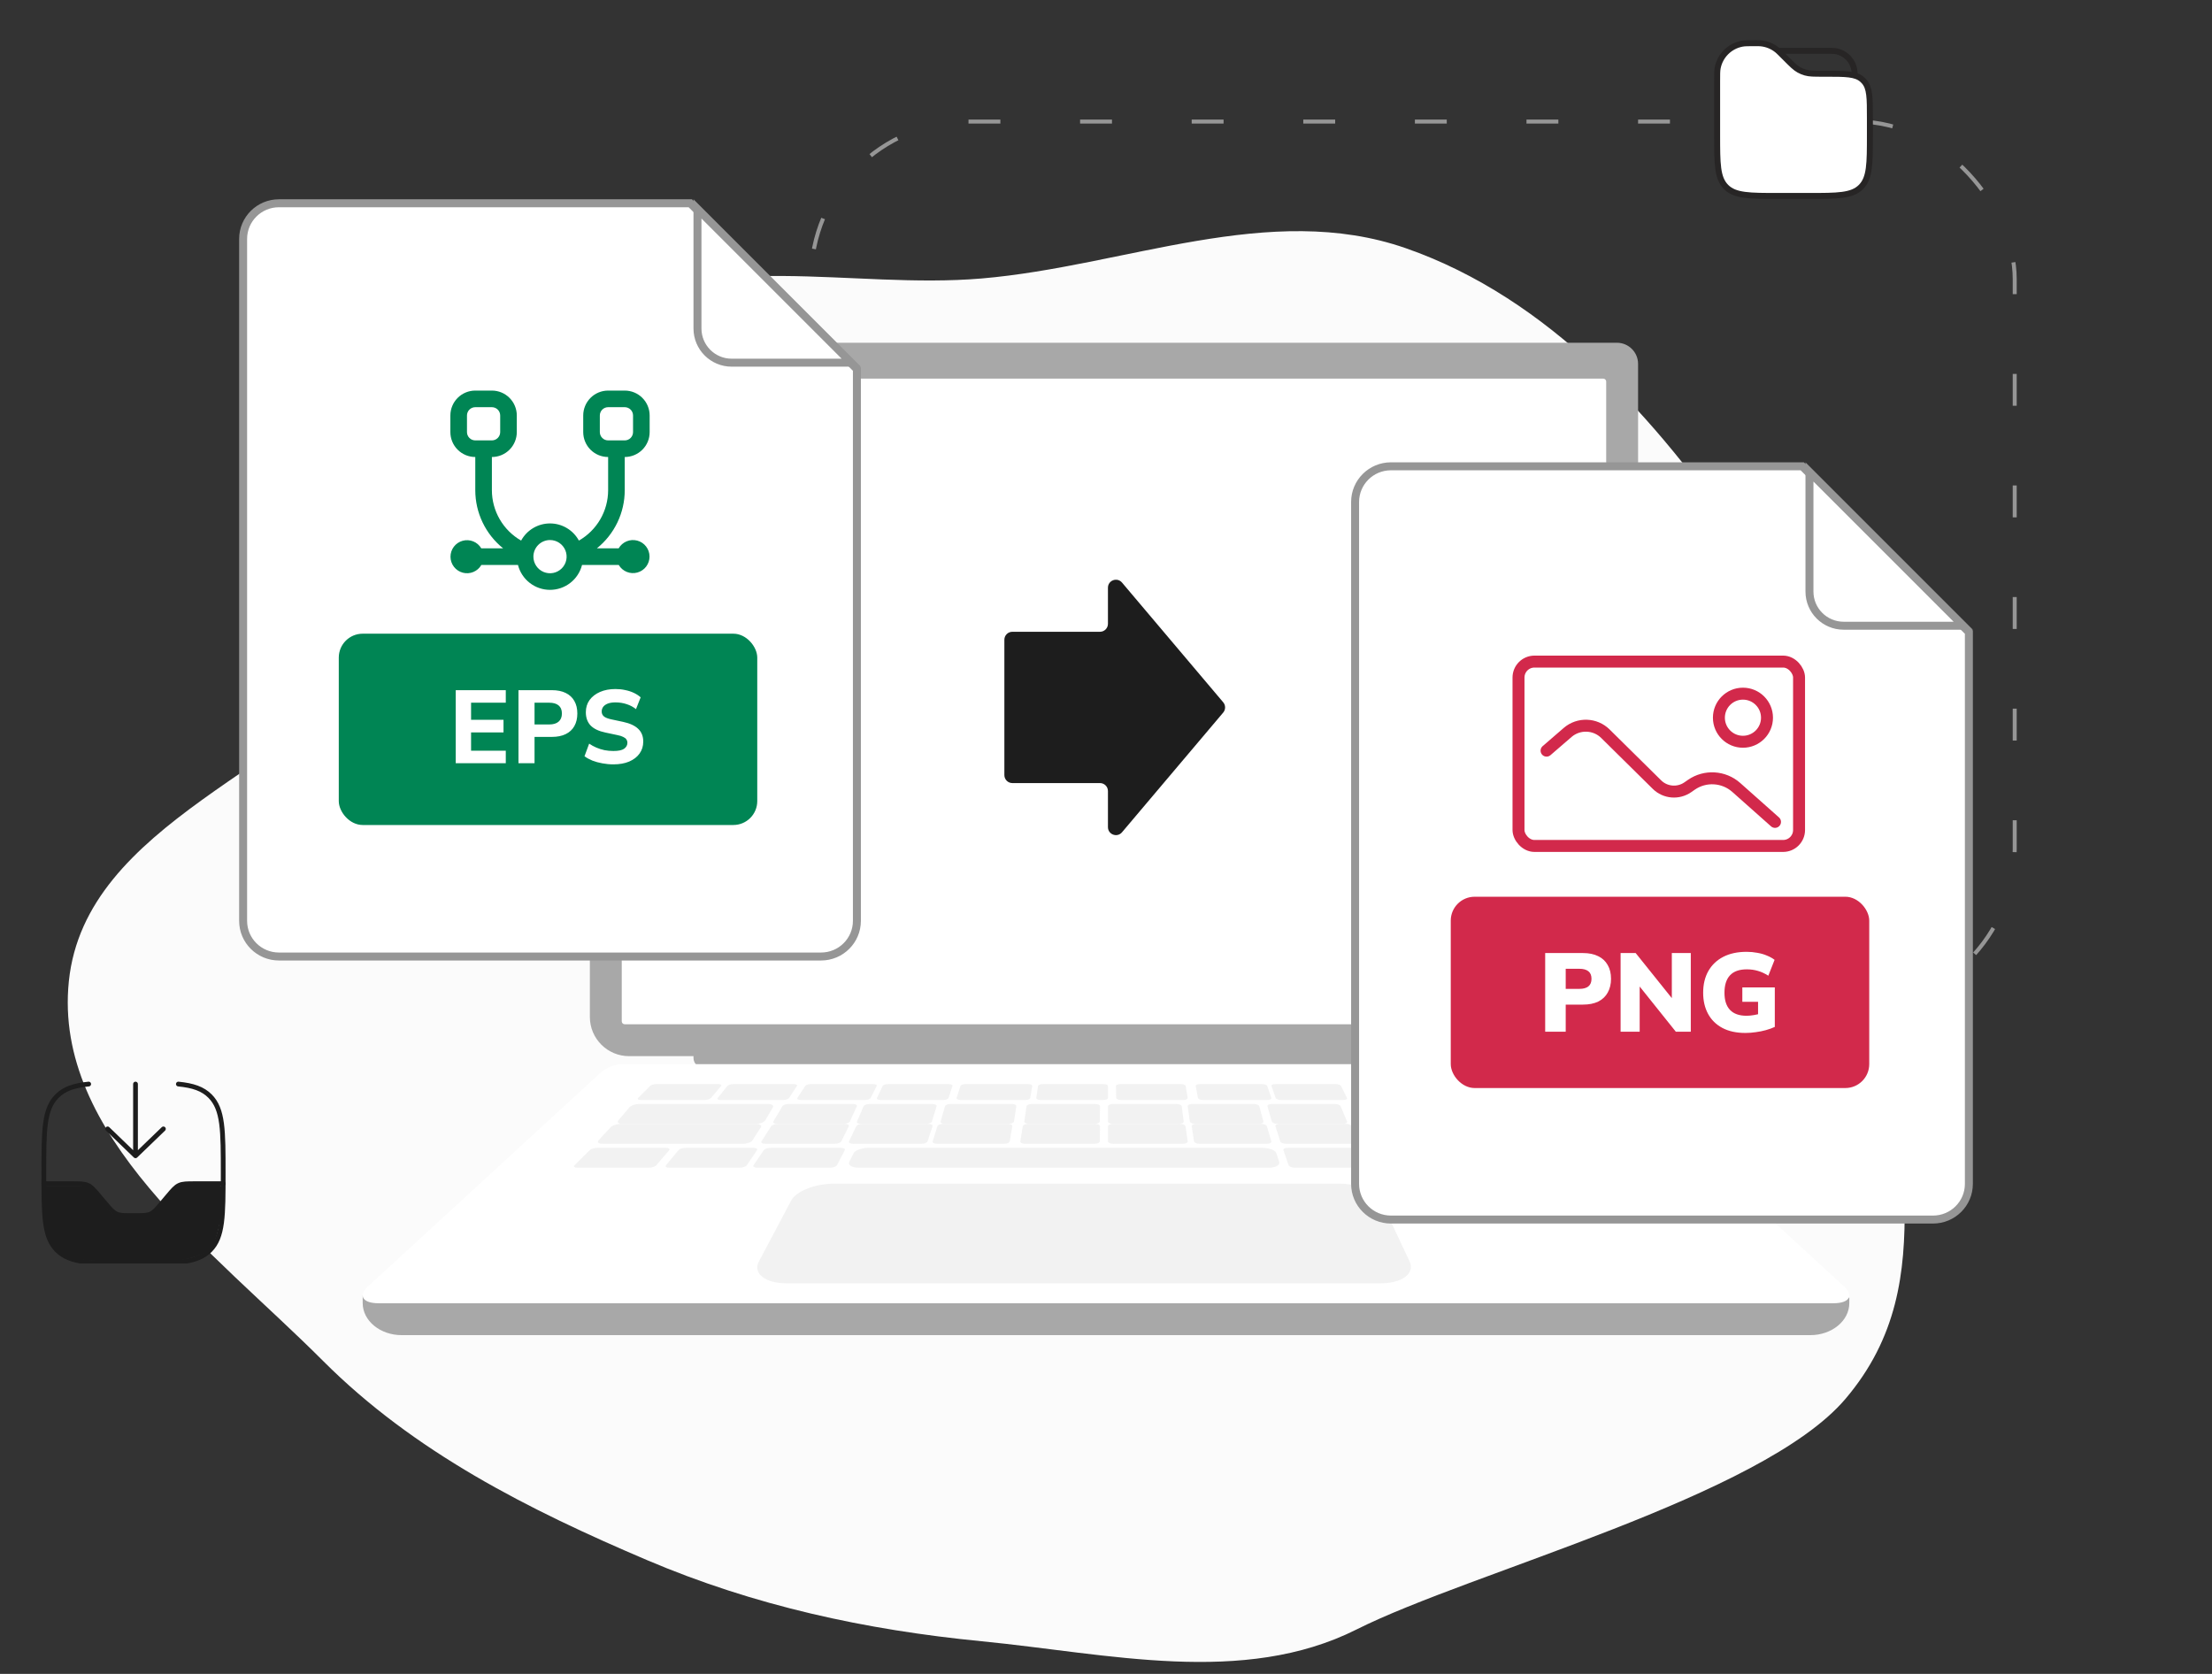 <svg width="555" height="420" viewBox="0 0 555 420" fill="none" xmlns="http://www.w3.org/2000/svg">
<rect x="0" y="0" width="555" height="420" fill="#333333" stroke="none"/>
<rect x="203.5" y="30.5" width="302" height="222" rx="39.5" stroke="#969696" stroke-dasharray="8 20"/>
<path fill-rule="evenodd" clip-rule="evenodd" d="M246.321 69.87C282.352 66.791 318.543 50.375 352.688 62.267C388.638 74.787 415.508 104.911 437.01 136.282C459.559 169.179 486.091 207.01 478.755 246.193C471.361 285.684 489.053 320.403 463.002 351.025C442.114 375.578 369.208 394.364 340.383 408.842C311.874 423.161 278.082 414.916 246.321 411.812C217.147 408.961 189.287 402.918 162.323 391.44C132.545 378.764 103.902 364.343 81.046 341.456C53.568 313.94 13.282 284.843 17.276 246.193C21.386 206.412 74.693 192.942 99.624 161.639C119.966 136.098 122.273 96.911 149.969 79.585C177.797 62.176 213.6 72.665 246.321 69.87Z" fill="#FBFBFB"/>
<path d="M280 91C280 91.553 279.553 92 279 92C278.447 92 278 91.553 278 91C278 90.447 278.447 90 279 90C279.553 90 280 90.447 280 91Z" fill="#E2E2E2"/>
<path d="M174 262H386V266.203C386 267.196 385.167 268 384.145 268H176.654C175.189 268 174 266.848 174 265.429V262Z" fill="#A8A8A8"/>
<path d="M153.305 86H405.695C408.624 86 411 88.374 411 91.3V255.168C411 260.595 406.592 265 401.16 265H157.84C152.408 265 148 260.595 148 255.168V91.3C148 88.374 150.376 86 153.305 86Z" fill="#A8A8A8"/>
<path d="M403 256.258V95.742C403 95.332 402.668 95 402.259 95L156.741 95C156.332 95 156 95.332 156 95.742V256.258C156 256.668 156.332 257 156.741 257H402.259C402.668 257 403 256.668 403 256.258Z" fill="white"/>
<path d="M277.988 156.52C277.988 157.625 277.092 158.52 275.988 158.52L254 158.52C252.895 158.52 252 159.416 252 160.52L252 194.48C252 195.584 252.895 196.48 254 196.48L275.988 196.48C277.092 196.48 277.988 197.375 277.988 198.48L277.988 207.536C277.988 209.4 280.312 210.251 281.515 208.828L306.908 178.791C307.539 178.046 307.539 176.954 306.908 176.209L281.515 146.172C280.312 144.749 277.988 145.6 277.988 147.464L277.988 156.52Z" fill="#1D1D1D"/>
<path d="M463.998 326.951V325.566L91 325V326.953C91 331.397 95.38 335 100.783 335H454.217C459.62 335 464 331.399 464 326.953L463.998 326.951Z" fill="#A8A8A8"/>
<path d="M459.993 327H95.004C90.992 327 89.811 325.096 92.304 322.805L150.542 269.283C152.141 267.813 154.225 267 156.387 267H398.613C400.775 267 402.859 267.815 404.458 269.283L462.696 322.805C465.19 325.096 464.008 327 459.996 327H459.993Z" fill="white"/>
<g opacity="0.3">
<path d="M176.725 276H160.839C160.158 276 159.822 275.776 160.095 275.502L163.108 272.47C163.365 272.212 164.114 272 164.774 272H180.133C180.793 272 181.154 272.212 180.937 272.47L178.386 275.502C178.156 275.776 177.409 276 176.725 276Z" fill="#D4D4D4"/>
<path d="M196.423 276H180.876C180.209 276 179.844 275.776 180.064 275.502L182.511 272.47C182.72 272.212 183.418 272 184.064 272H199.095C199.741 272 200.13 272.212 199.96 272.47L197.966 275.502C197.786 275.776 197.092 276 196.423 276Z" fill="#D4D4D4"/>
<path d="M216.941 276H200.961C200.276 276 199.862 275.776 200.042 275.502L202.044 272.47C202.214 272.212 202.897 272 203.559 272H219.009C219.673 272 220.108 272.212 219.977 272.47L218.442 275.502C218.304 275.776 217.629 276 216.941 276Z" fill="#D4D4D4"/>
<path d="M257.153 276H241.104C240.415 276 239.923 275.776 240.01 275.502L240.986 272.47C241.07 272.212 241.683 272 242.349 272H257.865C258.533 272 259.042 272.212 258.997 272.47L258.49 275.502C258.443 275.776 257.842 276 257.153 276Z" fill="#D4D4D4"/>
<path d="M236.61 276H221.003C220.334 276 219.892 275.776 220.023 275.502L221.474 272.47C221.598 272.212 222.228 272 222.877 272H237.966C238.615 272 239.075 272.212 238.99 272.47L237.993 275.502C237.904 275.776 237.28 276 236.61 276Z" fill="#D4D4D4"/>
<path d="M296.861 276H281.281C280.613 276 280.06 275.776 280.056 275.502L280 272.47C279.996 272.212 280.522 272 281.167 272H296.23C296.878 272 297.443 272.212 297.486 272.47L297.997 275.502C298.043 275.776 297.534 276 296.865 276H296.861Z" fill="#D4D4D4"/>
<path d="M317.91 276H301.919C301.233 276 300.628 275.776 300.577 275.502L300.003 272.47C299.954 272.212 300.458 272 301.123 272H316.582C317.247 272 317.861 272.212 317.95 272.47L318.988 275.502C319.082 275.776 318.598 276 317.912 276H317.91Z" fill="#D4D4D4"/>
<path d="M337.008 276H321.459C320.792 276 320.166 275.776 320.071 275.502L319.012 272.47C318.921 272.212 319.375 272 320.021 272H335.055C335.701 272 336.333 272.212 336.463 272.47L337.975 275.502C338.111 275.776 337.678 276 337.008 276Z" fill="#D4D4D4"/>
<path d="M358.05 276H342.127C341.444 276 340.765 275.776 340.622 275.502L339.025 272.47C338.89 272.212 339.319 272 339.979 272H355.372C356.034 272 356.717 272.212 356.893 272.47L358.955 275.502C359.141 275.776 358.735 276 358.05 276Z" fill="#D4D4D4"/>
<path d="M394.823 276H362.115C361.159 276 360.157 275.685 359.891 275.3L358.061 272.661C357.809 272.296 358.36 272 359.285 272H390.906C391.83 272 392.881 272.296 393.243 272.661L395.867 275.3C396.249 275.683 395.779 276 394.823 276Z" fill="#D4D4D4"/>
<path d="M276.781 276H261.15C260.48 276 259.963 275.776 260.002 275.502L260.448 272.47C260.486 272.212 261.048 272 261.698 272H276.81C277.46 272 277.992 272.212 277.992 272.47L278 275.502C278 275.776 277.452 276 276.781 276Z" fill="#D4D4D4"/>
<path d="M383.587 282H400.139C400.851 282 401.189 281.718 400.893 281.376L397.624 277.587C397.345 277.263 396.557 277 395.871 277H379.891C379.205 277 378.835 277.263 379.072 277.587L381.84 281.376C382.09 281.718 382.877 282 383.589 282H383.587Z" fill="#D4D4D4"/>
<path d="M362.848 282H379.097C379.796 282 380.167 281.718 379.927 281.376L377.26 277.587C377.032 277.263 376.296 277 375.622 277H359.935C359.261 277 358.86 277.263 359.045 277.587L361.218 281.376C361.415 281.718 362.147 282 362.846 282H362.848Z" fill="#D4D4D4"/>
<path d="M342.283 282H359.005C359.724 282 360.148 281.718 359.952 281.376L357.769 277.587C357.584 277.263 356.865 277 356.171 277H340.027C339.334 277 338.884 277.263 339.026 277.587L340.704 281.376C340.855 281.718 341.568 282 342.285 282H342.283Z" fill="#D4D4D4"/>
<path d="M299.875 282H315.905C316.594 282 317.081 281.718 316.989 281.376L315.97 277.587C315.882 277.263 315.269 277 314.604 277H299.128C298.463 277 297.956 277.263 298.003 277.587L298.537 281.376C298.586 281.718 299.187 282 299.877 282H299.875Z" fill="#D4D4D4"/>
<path d="M320.567 282H336.956C337.66 282 338.116 281.718 337.974 281.376L336.383 277.587C336.247 277.263 335.58 277 334.9 277H319.078C318.398 277 317.919 277.263 318.011 277.587L319.105 281.376C319.203 281.718 319.862 282 320.565 282H320.567Z" fill="#D4D4D4"/>
<path d="M258.198 282H274.65C275.358 282 275.939 281.718 275.943 281.376L276 277.587C276.004 277.263 275.45 277 274.768 277H258.884C258.202 277 257.606 277.263 257.557 277.587L257.003 281.376C256.953 281.718 257.49 282 258.198 282Z" fill="#D4D4D4"/>
<path d="M237.083 282H253.062C253.749 282 254.352 281.718 254.407 281.376L254.996 277.587C255.047 277.263 254.546 277 253.883 277H238.457C237.795 277 237.179 277.263 237.087 277.587L236.013 281.376C235.915 281.718 236.398 282 237.083 282Z" fill="#D4D4D4"/>
<path d="M216.031 282H232.371C233.073 282 233.732 281.718 233.836 281.376L234.987 277.587C235.085 277.263 234.61 277 233.934 277H218.16C217.482 277 216.813 277.263 216.673 277.587L215.028 281.376C214.88 281.718 215.33 282 216.033 282H216.031Z" fill="#D4D4D4"/>
<path d="M194.987 282H211.654C212.371 282 213.083 281.718 213.241 281.376L214.972 277.587C215.119 277.263 214.674 277 213.983 277H197.892C197.201 277 196.48 277.263 196.288 277.587L194.051 281.376C193.849 281.718 194.268 282 194.984 282H194.987Z" fill="#D4D4D4"/>
<path d="M156.191 282H189.695C190.675 282 191.709 281.604 191.991 281.126L193.933 277.825C194.2 277.371 193.645 277 192.698 277H160.352C159.405 277 158.319 277.371 157.934 277.825L155.146 281.126C154.74 281.606 155.209 282 156.189 282H156.191Z" fill="#D4D4D4"/>
<path d="M279.289 282H295.791C296.501 282 297.042 281.718 296.997 281.376L296.501 277.587C296.458 277.263 295.865 277 295.18 277H279.249C278.564 277 278.004 277.263 278.004 277.587L278 281.376C278 281.718 278.579 282 279.289 282Z" fill="#D4D4D4"/>
<path d="M367.017 287H404.837C405.813 287 406.264 286.648 405.842 286.218L403.402 283.742C402.999 283.332 401.896 283 400.95 283H364.295C363.348 283 362.797 283.334 363.07 283.742L364.721 286.218C365.006 286.646 366.042 287 367.017 287Z" fill="#D4D4D4"/>
<path d="M344.515 287H361.974C362.723 287 363.159 286.719 362.946 286.375L360.572 282.586C360.369 282.264 359.615 282 358.891 282H342.062C341.34 282 340.874 282.262 341.03 282.586L342.852 286.375C343.017 286.719 343.767 287 344.517 287H344.515Z" fill="#D4D4D4"/>
<path d="M387.912 287H405.12C405.859 287 406.2 286.719 405.88 286.375L402.34 282.586C402.039 282.264 401.209 282 400.498 282H383.912C383.2 282 382.825 282.262 383.08 282.586L386.076 286.375C386.348 286.719 387.175 287 387.914 287H387.912Z" fill="#D4D4D4"/>
<path d="M300.998 287H317.855C318.579 287 319.088 286.719 318.987 286.375L317.871 282.586C317.776 282.264 317.129 282 316.429 282H300.181C299.484 282 298.954 282.262 299.003 282.586L299.587 286.375C299.641 286.719 300.276 287 301 287H300.998Z" fill="#D4D4D4"/>
<path d="M322.743 287H339.915C340.652 287 341.127 286.719 340.97 286.375L339.234 282.586C339.087 282.264 338.385 282 337.673 282H321.121C320.411 282 319.91 282.262 320.013 282.586L321.207 286.375C321.314 286.719 322.008 287 322.745 287H322.743Z" fill="#D4D4D4"/>
<path d="M347.758 293H365.944C366.725 293 367.171 292.718 366.938 292.375L364.361 288.585C364.141 288.262 363.349 288 362.597 288H345.095C344.343 288 343.865 288.262 344.034 288.585L346.013 292.375C346.192 292.718 346.978 293 347.76 293H347.758Z" fill="#D4D4D4"/>
<path d="M393.258 293H411.103C411.87 293 412.211 292.718 411.864 292.375L408.036 288.585C407.71 288.262 406.843 288 406.105 288H388.931C388.193 288 387.814 288.262 388.09 288.585L391.331 292.375C391.623 292.718 392.493 293 393.258 293Z" fill="#D4D4D4"/>
<path d="M368.086 290H386.383C386.87 290 387.121 289.83 386.942 289.625L385.845 288.366C385.67 288.164 385.134 288 384.653 288H366.649C366.169 288 365.895 288.164 366.038 288.366L366.934 289.625C367.08 289.83 367.599 290 368.086 290Z" fill="#D4D4D4"/>
<path d="M370.214 293H389.359C389.87 293 390.129 292.83 389.936 292.625L388.761 291.365C388.574 291.164 388.01 291 387.508 291H368.676C368.173 291 367.888 291.164 368.041 291.365L368.999 292.625C369.156 292.83 369.701 293 370.212 293H370.214Z" fill="#D4D4D4"/>
<path d="M324.931 293H342.876C343.648 293 344.138 292.718 343.965 292.375L342.073 288.585C341.911 288.262 341.174 288 340.434 288H323.163C322.421 288 321.904 288.262 322.015 288.585L323.316 292.375C323.434 292.718 324.162 293 324.933 293H324.931Z" fill="#D4D4D4"/>
<path d="M257.254 287H274.576C275.32 287 275.932 286.719 275.938 286.375L276 282.586C276.004 282.264 275.423 282 274.705 282H258.009C257.292 282 256.663 282.262 256.612 282.586L256.004 286.375C255.949 286.719 256.512 287 257.256 287H257.254Z" fill="#D4D4D4"/>
<path d="M235.131 287H251.932C252.653 287 253.291 286.719 253.35 286.375L253.996 282.586C254.051 282.264 253.527 282 252.83 282H236.636C235.941 282 235.289 282.262 235.19 282.586L234.014 286.375C233.907 286.719 234.411 287 235.133 287H235.131Z" fill="#D4D4D4"/>
<path d="M215.569 293H318.233C319.991 293 321.221 292.352 320.967 291.568L320.25 289.355C320.008 288.607 318.427 288 316.732 288H217.922C216.227 288 214.544 288.607 214.173 289.355L213.077 291.568C212.689 292.352 213.808 293 215.567 293H215.569Z" fill="#D4D4D4"/>
<path d="M214.071 287H231.187C231.922 287 232.618 286.719 232.731 286.375L233.985 282.586C234.092 282.264 233.6 282 232.89 282H216.391C215.684 282 214.978 282.262 214.827 282.586L213.032 286.375C212.871 286.719 213.338 287 214.073 287H214.071Z" fill="#D4D4D4"/>
<path d="M192.011 287H209.416C210.163 287 210.915 286.719 211.086 286.375L212.968 282.586C213.128 282.264 212.67 282 211.948 282H195.172C194.452 282 193.694 282.262 193.487 282.586L191.057 286.375C190.838 286.719 191.268 287 192.016 287H192.011Z" fill="#D4D4D4"/>
<path d="M190.055 293H208.24C209.022 293 209.808 292.718 209.987 292.375L211.966 288.585C212.135 288.262 211.657 288 210.905 288H193.404C192.652 288 191.86 288.262 191.64 288.585L189.062 292.375C188.828 292.718 189.275 293 190.057 293H190.055Z" fill="#D4D4D4"/>
<path d="M167.951 293H185.582C186.34 293 187.15 292.718 187.381 292.375L189.943 288.585C190.16 288.262 189.742 288 189.013 288H172.045C171.316 288 170.502 288.262 170.236 288.585L167.094 292.375C166.809 292.718 167.195 293 167.953 293H167.951Z" fill="#D4D4D4"/>
<path d="M144.897 293H162.742C163.509 293 164.377 292.718 164.669 292.375L167.91 288.585C168.186 288.262 167.807 288 167.069 288H149.895C149.157 288 148.29 288.262 147.963 288.585L144.136 292.375C143.788 292.718 144.131 293 144.897 293Z" fill="#D4D4D4"/>
<path d="M151.225 287H186.369C187.396 287 188.491 286.605 188.802 286.124L190.924 282.824C191.216 282.369 190.642 282 189.652 282H155.774C154.784 282 153.631 282.369 153.212 282.824L150.166 286.124C149.722 286.605 150.199 287 151.227 287H151.225Z" fill="#D4D4D4"/>
<path d="M279.354 287H296.73C297.476 287 298.046 286.719 297.997 286.375L297.453 282.586C297.406 282.264 296.781 282 296.06 282H279.312C278.593 282 278.004 282.262 278.004 282.586L278 286.375C278 286.719 278.61 287 279.357 287H279.354Z" fill="#D4D4D4"/>
</g>
<path opacity="0.3" d="M346.379 322H197.376C191.945 322 188.835 319.488 190.409 316.518L198.511 301.232C199.76 298.873 204.539 297 209.163 297H336.099C340.724 297 345.39 298.875 346.498 301.232L353.678 316.518C355.073 319.488 351.81 322 346.379 322Z" fill="#D4D4D4"/>
<path d="M461.499 26.166H451.916" stroke="#272525" stroke-width="1.5" stroke-linecap="round"/>
<path d="M446.166 12.75H458.624C459.514 12.75 459.96 12.75 460.333 12.799C462.913 13.139 464.944 15.169 465.283 17.75C465.333 18.123 465.333 18.568 465.333 19.458" stroke="#272525" stroke-width="1.5"/>
<path d="M430.834 20.321C430.834 18.63 430.834 17.784 430.967 17.079C431.552 13.978 433.978 11.552 437.079 10.967C437.784 10.834 438.629 10.834 440.321 10.834C441.062 10.834 441.433 10.834 441.789 10.867C443.324 11.011 444.781 11.614 445.968 12.598C446.243 12.827 446.505 13.089 447.029 13.613L448.084 14.667C449.648 16.231 450.429 17.013 451.366 17.534C451.88 17.82 452.425 18.046 452.991 18.207C454.022 18.501 455.127 18.501 457.338 18.501H458.055C463.1 18.501 465.623 18.501 467.262 19.976C467.413 20.111 467.557 20.255 467.693 20.405C469.167 22.045 469.167 24.568 469.167 29.613V33.834C469.167 41.062 469.167 44.676 466.922 46.922C464.676 49.167 461.062 49.167 453.834 49.167H446.167C438.939 49.167 435.325 49.167 433.079 46.922C430.834 44.676 430.834 41.062 430.834 33.834V20.321Z" fill="white" stroke="#272525" stroke-width="1.5"/>
<g clip-path="url(#clip0_7382_168680)">
<path d="M22 297.566L11.164 297.565C9.954 311.946 15.698 316.028 20.232 316.028L31.315 317L42.902 316.514C45.085 316.352 50.055 315.542 52.474 313.599C54.892 311.655 55.832 303.071 56 299.022L55.497 297.566C49.854 296.011 46.011 297.028 44.5 298L37.36 304.852C35.177 305.014 30.408 305.241 28.796 304.852C27.184 304.464 25.023 299.996 22 297.566Z" fill="#1D1D1D"/>
<path d="M34 272L34 290M34 290L41 283.25M34 290L27 283.25" stroke="#1D1D1D" stroke-width="1.19" stroke-linecap="round" stroke-linejoin="round"/>
<path d="M11 297H18.111C20.147 297 21.166 297 22.061 297.418C22.956 297.836 23.619 298.622 24.944 300.193L26.306 301.807C27.631 303.378 28.294 304.164 29.189 304.582C30.084 305 31.103 305 33.139 305H33.861C35.897 305 36.916 305 37.811 304.582C38.706 304.164 39.368 303.378 40.694 301.807L42.056 300.193C43.382 298.622 44.044 297.836 44.939 297.418C45.834 297 46.853 297 48.889 297H56" stroke="#1D1D1D" stroke-width="1.19" stroke-linecap="round"/>
<path d="M44.75 272C48.407 272.362 50.868 273.18 52.705 275.029C56 278.345 56 283.682 56 294.356C56 305.031 56 310.368 52.705 313.684C49.41 317 44.107 317 33.5 317C22.893 317 17.59 317 14.295 313.684C11 310.368 11 305.031 11 294.356C11 283.682 11 278.345 14.295 275.029C16.132 273.18 18.593 272.362 22.25 272" stroke="#1D1D1D" stroke-width="1.19" stroke-linecap="round"/>
</g>
<path d="M340 297.051V125.949C340 121.012 344.022 117 348.996 117H452.193L493.999 158.61V297.051C493.999 301.988 489.977 306 485.004 306H348.996C344.024 306 340 301.99 340 297.051Z" fill="white" stroke="#969696" stroke-width="2"/>
<rect x="381" y="166" width="70.391" height="46.257" rx="4" stroke="#D2294B" stroke-width="3"/>
<path d="M388.039 188.347L393.323 183.781C396.072 181.406 400.216 181.542 402.799 184.093L415.74 196.871C417.813 198.919 421.076 199.198 423.475 197.533L424.375 196.909C427.827 194.513 432.497 194.791 435.633 197.578L445.358 206.22" stroke="#D2294B" stroke-width="3" stroke-linecap="round"/>
<ellipse cx="437.313" cy="180.08" rx="6.034" ry="6.034" stroke="#D2294B" stroke-width="3"/>
<rect x="364" y="225" width="105" height="48" rx="6" fill="#D2294B"/>
<path d="M387.693 258.87V239.13H397.185C398.679 239.13 399.948 239.391 400.993 239.914C402.039 240.418 402.832 241.155 403.373 242.126C403.933 243.078 404.213 244.235 404.213 245.598C404.213 246.923 403.933 248.081 403.373 249.07C402.832 250.041 402.039 250.787 400.993 251.31C399.948 251.814 398.679 252.066 397.185 252.066H392.845V258.87H387.693ZM392.845 248.118H396.289C397.26 248.118 398.007 247.913 398.529 247.502C399.052 247.073 399.313 246.438 399.313 245.598C399.313 244.739 399.052 244.105 398.529 243.694C398.007 243.283 397.26 243.078 396.289 243.078H392.845V248.118Z" fill="white"/>
<path d="M406.615 258.87V239.13H410.395L420.251 251.422H419.467V239.13H424.227V258.87H420.475L410.619 246.55H411.403V258.87H406.615Z" fill="white"/>
<path d="M437.914 259.178C435.655 259.178 433.733 258.758 432.146 257.918C430.578 257.078 429.383 255.902 428.562 254.39C427.741 252.878 427.33 251.114 427.33 249.098C427.33 247.007 427.759 245.197 428.618 243.666C429.495 242.117 430.746 240.922 432.37 240.082C433.994 239.242 435.954 238.822 438.25 238.822C439.165 238.822 440.061 238.906 440.938 239.074C441.815 239.223 442.618 239.457 443.346 239.774C444.093 240.073 444.727 240.427 445.25 240.838L443.682 244.814C442.805 244.254 441.937 243.853 441.078 243.61C440.219 243.349 439.286 243.218 438.278 243.218C436.393 243.218 434.983 243.722 434.05 244.73C433.135 245.719 432.678 247.175 432.678 249.098C432.678 251.002 433.145 252.439 434.078 253.41C435.011 254.381 436.393 254.866 438.222 254.866C438.782 254.866 439.389 254.81 440.042 254.698C440.714 254.586 441.386 254.427 442.058 254.222L441.106 256.154V251.366H437.158V247.754H445.306V257.666C444.615 257.983 443.859 258.254 443.038 258.478C442.235 258.702 441.395 258.87 440.518 258.982C439.659 259.113 438.791 259.178 437.914 259.178Z" fill="white"/>
<path d="M454 148.425V118.414L492.586 157H462.575C457.84 157 454 153.162 454 148.425Z" fill="white" stroke="#969696" stroke-width="2"/>
<path d="M61 231.051V59.949C61 55.012 65.022 51 69.996 51H173.193L214.999 92.61V231.051C214.999 235.988 210.977 240 206.004 240H69.996C65.024 240 61 235.99 61 231.051Z" fill="white" stroke="#969696" stroke-width="2"/>
<rect x="85" y="159" width="105" height="48" rx="6" fill="#008554"/>
<path d="M114.346 191.5V173.17H126.904V176.316H118.194V180.606H126.332V183.778H118.194V188.354H126.904V191.5H114.346ZM130.088 191.5V173.17H138.46C139.83 173.17 140.991 173.404 141.944 173.872C142.898 174.34 143.617 175.007 144.102 175.874C144.605 176.741 144.856 177.789 144.856 179.02C144.856 180.251 144.605 181.308 144.102 182.192C143.617 183.059 142.898 183.726 141.944 184.194C140.991 184.662 139.83 184.896 138.46 184.896H134.118V191.5H130.088ZM134.118 181.776H137.784C138.824 181.776 139.613 181.542 140.15 181.074C140.705 180.606 140.982 179.921 140.982 179.02C140.982 178.119 140.705 177.443 140.15 176.992C139.613 176.541 138.824 176.316 137.784 176.316H134.118V181.776ZM153.906 191.786C152.952 191.786 152.025 191.699 151.124 191.526C150.24 191.37 149.416 191.145 148.654 190.85C147.891 190.538 147.224 190.174 146.652 189.758L147.822 186.586C148.376 186.967 148.974 187.297 149.616 187.574C150.257 187.851 150.942 188.068 151.67 188.224C152.398 188.363 153.143 188.432 153.906 188.432C155.171 188.432 156.072 188.241 156.61 187.86C157.147 187.461 157.416 186.967 157.416 186.378C157.416 186.049 157.329 185.763 157.156 185.52C157 185.277 156.731 185.069 156.35 184.896C155.986 184.705 155.483 184.549 154.842 184.428L151.904 183.804C150.24 183.457 149 182.868 148.186 182.036C147.388 181.187 146.99 180.077 146.99 178.708C146.99 177.529 147.302 176.507 147.926 175.64C148.567 174.773 149.442 174.097 150.552 173.612C151.678 173.127 152.97 172.884 154.426 172.884C155.275 172.884 156.09 172.971 156.87 173.144C157.65 173.3 158.369 173.534 159.028 173.846C159.686 174.158 160.258 174.531 160.744 174.964L159.574 177.928C158.88 177.373 158.1 176.957 157.234 176.68C156.367 176.385 155.422 176.238 154.4 176.238C153.672 176.238 153.048 176.333 152.528 176.524C152.025 176.715 151.635 176.983 151.358 177.33C151.098 177.677 150.968 178.075 150.968 178.526C150.968 179.029 151.15 179.436 151.514 179.748C151.878 180.06 152.51 180.311 153.412 180.502L156.35 181.126C158.048 181.49 159.314 182.079 160.146 182.894C160.978 183.691 161.394 184.749 161.394 186.066C161.394 187.21 161.082 188.215 160.458 189.082C159.851 189.931 158.984 190.599 157.858 191.084C156.748 191.552 155.431 191.786 153.906 191.786Z" fill="white"/>
<path d="M175 82.425V52.414L213.586 91H183.575C178.84 91 175 87.162 175 82.425Z" fill="white" stroke="#969696" stroke-width="2"/>
<path d="M119.25 114.667L119.25 123.001C119.251 125.8 119.879 128.563 121.089 131.087C122.299 133.611 124.06 135.832 126.242 137.585L120.756 137.585C120.295 136.798 119.586 136.186 118.741 135.842C117.896 135.498 116.962 135.443 116.082 135.684C115.202 135.925 114.427 136.45 113.875 137.176C113.324 137.903 113.027 138.791 113.031 139.703C113.035 140.615 113.34 141.501 113.898 142.222C114.456 142.944 115.236 143.461 116.118 143.695C117 143.928 117.934 143.864 118.776 143.513C119.618 143.161 120.32 142.543 120.775 141.752L129.962 141.752C130.417 143.538 131.454 145.123 132.91 146.254C134.365 147.386 136.156 148 138 148C139.844 148 141.635 147.386 143.09 146.254C144.546 145.123 145.583 143.538 146.037 141.752L155.244 141.752C155.705 142.538 156.414 143.151 157.259 143.495C158.104 143.838 159.038 143.894 159.918 143.653C160.798 143.411 161.573 142.887 162.125 142.16C162.676 141.434 162.973 140.546 162.969 139.633C162.965 138.721 162.66 137.836 162.102 137.114C161.544 136.393 160.764 135.875 159.882 135.642C159 135.409 158.066 135.473 157.224 135.824C156.382 136.175 155.68 136.794 155.225 137.585L149.758 137.585C151.94 135.832 153.701 133.611 154.911 131.087C156.121 128.563 156.749 125.8 156.75 123.001L156.75 114.667C158.408 114.667 159.997 114.009 161.169 112.837C162.342 111.665 163 110.075 163 108.417L163 104.25C163 102.593 162.342 101.003 161.169 99.831C159.997 98.659 158.408 98 156.75 98L152.583 98C150.926 98 149.336 98.659 148.164 99.831C146.992 101.003 146.333 102.593 146.333 104.25L146.333 108.417C146.333 110.075 146.992 111.665 148.164 112.837C149.336 114.009 150.926 114.667 152.583 114.667L152.583 123.001C152.58 125.566 151.9 128.085 150.612 130.304C149.324 132.522 147.474 134.362 145.248 135.637C144.538 134.335 143.49 133.248 142.214 132.491C140.939 131.734 139.483 131.334 138 131.334C136.517 131.334 135.061 131.734 133.786 132.491C132.51 133.248 131.462 134.335 130.752 135.637C128.526 134.362 126.676 132.522 125.388 130.304C124.1 128.085 123.42 125.566 123.417 123.001L123.417 114.667C125.074 114.667 126.664 114.009 127.836 112.837C129.008 111.665 129.667 110.075 129.667 108.417L129.667 104.25C129.667 102.593 129.008 101.003 127.836 99.831C126.664 98.659 125.074 98 123.417 98L119.25 98C117.592 98 116.003 98.659 114.831 99.831C113.658 101.003 113 102.593 113 104.25L113 108.417C113 110.075 113.658 111.665 114.831 112.837C116.003 114.009 117.592 114.667 119.25 114.667V114.667ZM150.5 108.417L150.5 104.25C150.5 103.698 150.719 103.168 151.11 102.777C151.501 102.386 152.031 102.167 152.583 102.167L156.75 102.167C157.303 102.167 157.832 102.386 158.223 102.777C158.614 103.168 158.833 103.698 158.833 104.25L158.833 108.417C158.833 108.97 158.614 109.5 158.223 109.89C157.832 110.281 157.303 110.5 156.75 110.5L152.583 110.5C152.031 110.5 151.501 110.281 151.11 109.89C150.719 109.5 150.5 108.97 150.5 108.417ZM138 135.501C138.824 135.501 139.63 135.746 140.315 136.204C141 136.662 141.534 137.312 141.849 138.074C142.165 138.835 142.247 139.673 142.087 140.481C141.926 141.289 141.529 142.032 140.946 142.615C140.364 143.197 139.621 143.594 138.813 143.755C138.005 143.916 137.167 143.833 136.405 143.518C135.644 143.203 134.993 142.668 134.536 141.983C134.078 141.298 133.833 140.492 133.833 139.668C133.833 138.563 134.272 137.503 135.054 136.722C135.835 135.94 136.895 135.501 138 135.501ZM117.167 104.25C117.167 103.698 117.386 103.168 117.777 102.777C118.168 102.386 118.697 102.167 119.25 102.167L123.417 102.167C123.969 102.167 124.499 102.386 124.89 102.777C125.281 103.168 125.5 103.698 125.5 104.25L125.5 108.417C125.5 108.97 125.281 109.5 124.89 109.89C124.499 110.281 123.969 110.5 123.417 110.5L119.25 110.5C118.697 110.5 118.168 110.281 117.777 109.89C117.386 109.5 117.167 108.97 117.167 108.417L117.167 104.25Z" fill="#008554"/>
<defs>
<clipPath id="clip0_7382_168680">
<rect x="10" y="270" width="47" height="47" fill="white"/>
</clipPath>
</defs>
</svg>
